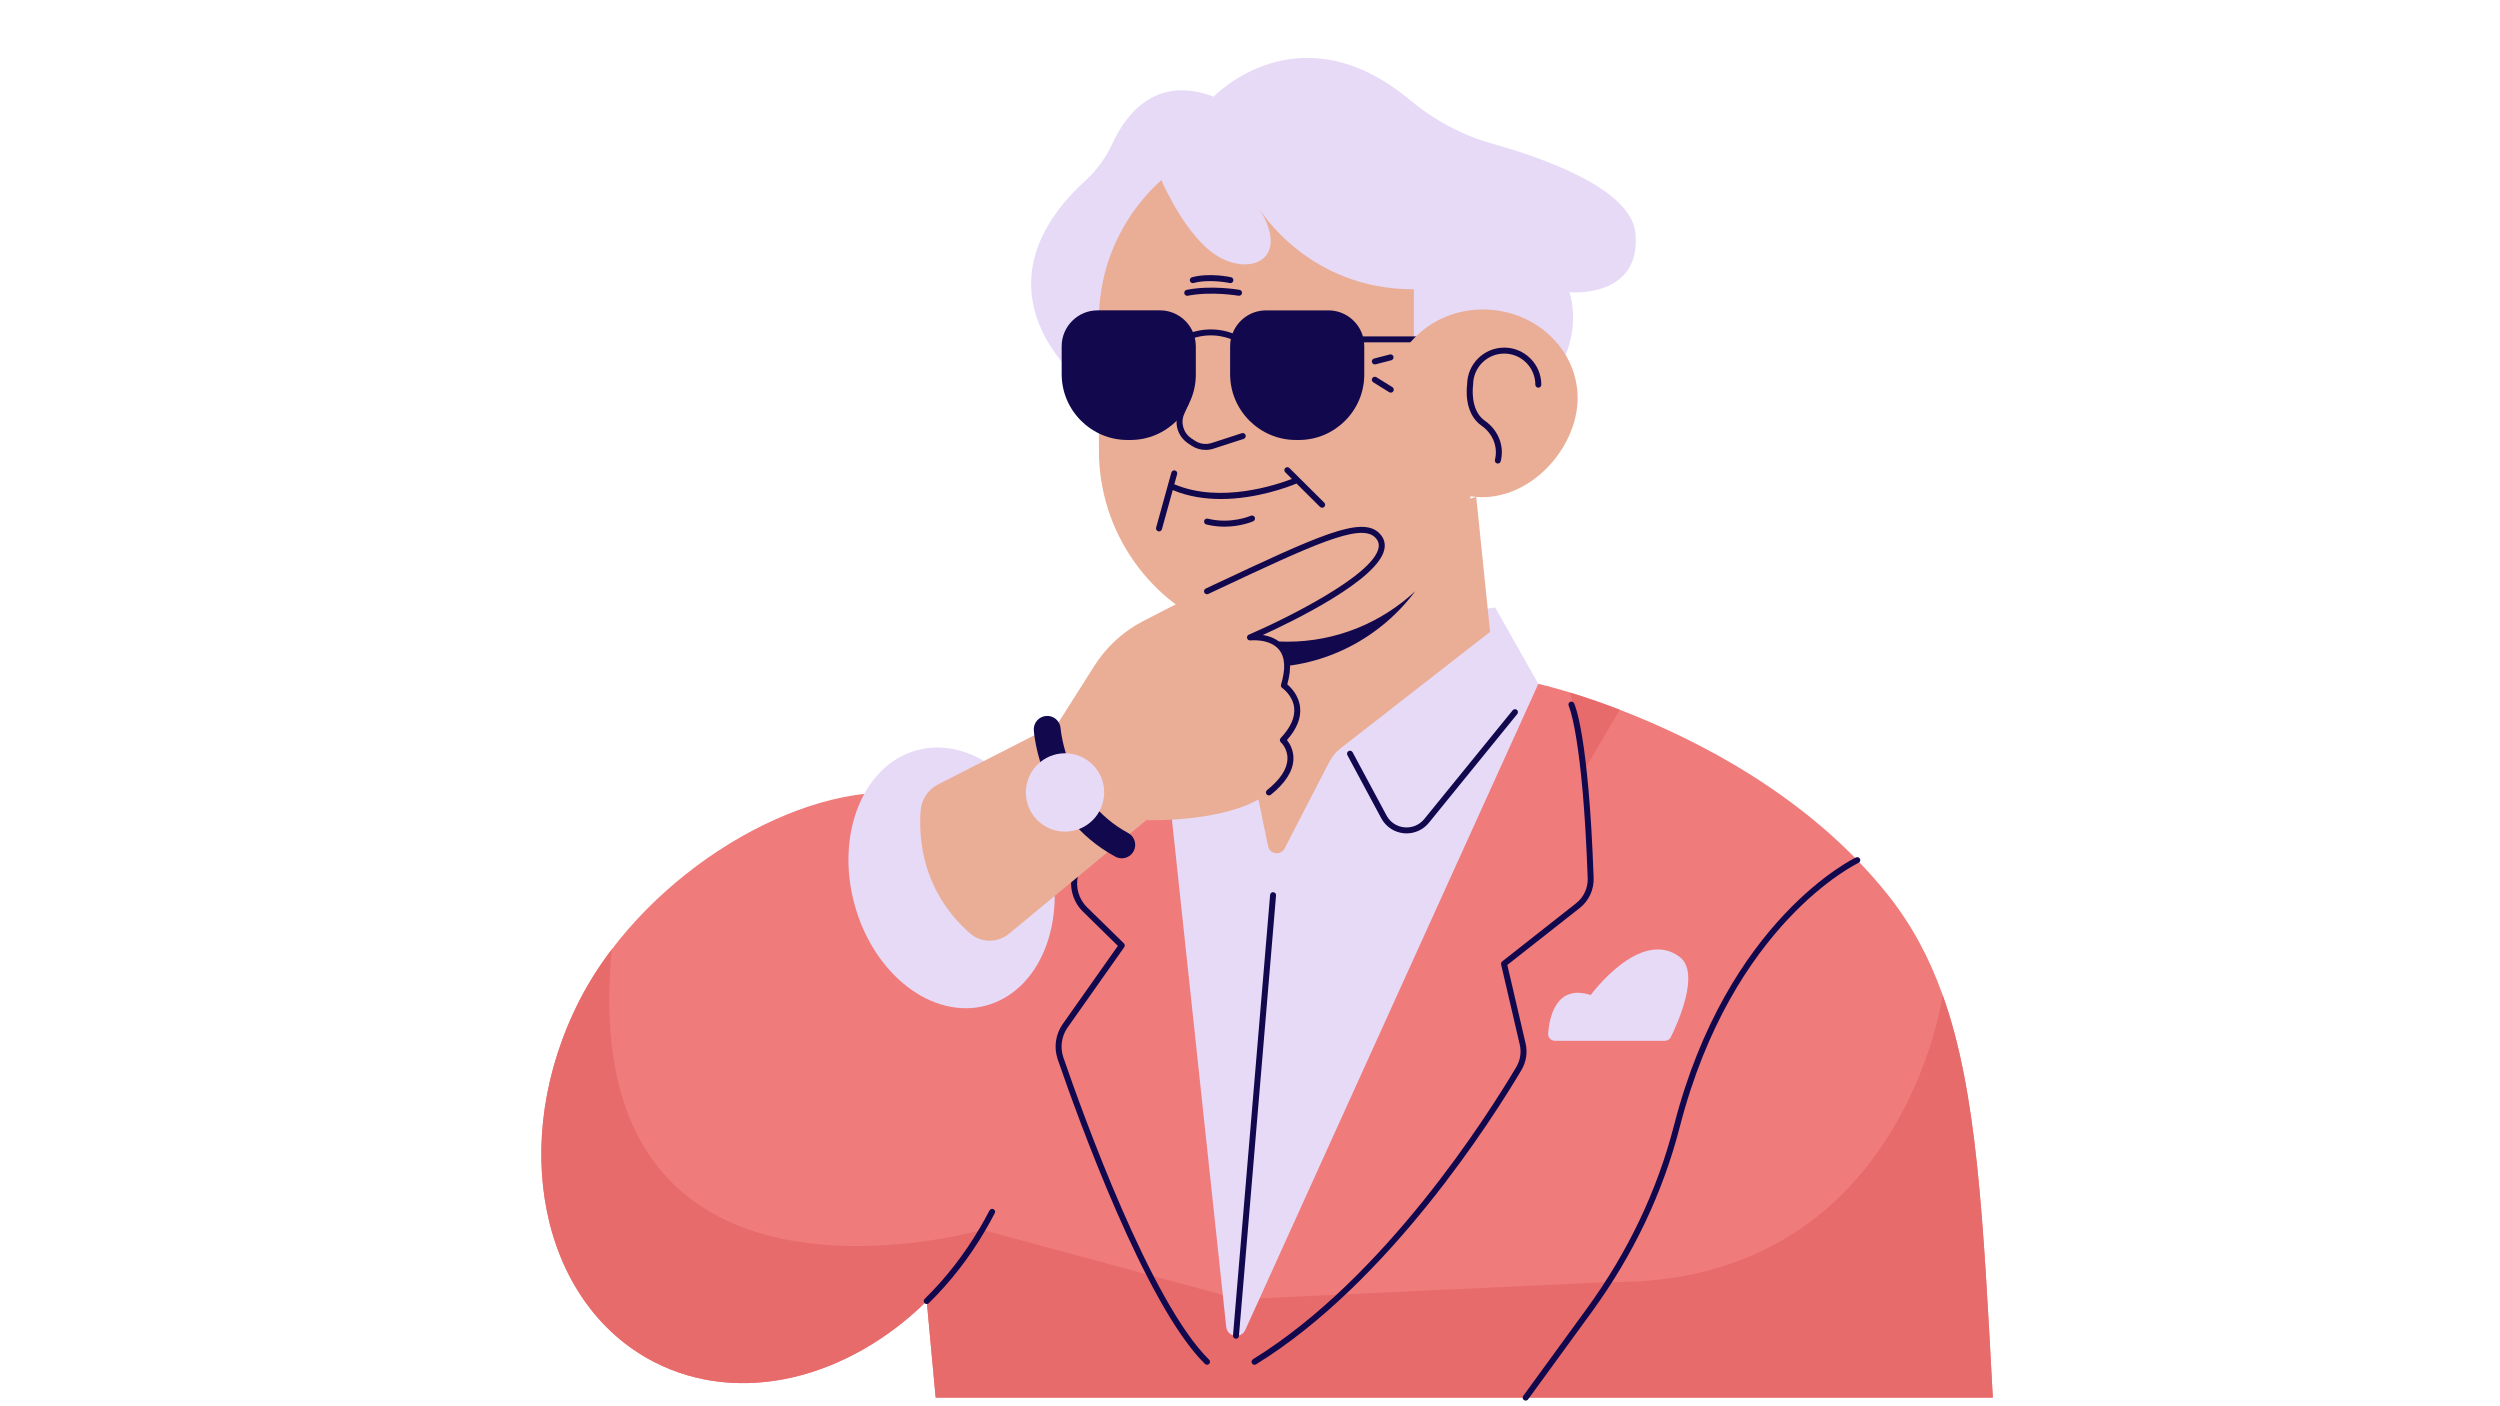 <svg version="1.2" preserveAspectRatio="xMidYMid meet" height="1080" viewBox="0 0 1440 810" zoomAndPan="magnify" width="1920" xmlns:xlink="http://www.w3.org/1999/xlink" xmlns="http://www.w3.org/2000/svg"><g id="eef1315eee"><path d="M 1147.855 805.027 L 538.941 805.027 L 533.801 749.434 C 488.348 794.09 426.32 810.051 376.691 784.457 C 311.156 750.656 292.102 657.152 334.129 575.602 C 339.238 565.691 345.375 556.078 352.359 546.875 C 400.785 482.988 489.141 439.625 547.059 462.727 C 576.824 442.359 624.047 415.012 687.055 393.887 L 886.074 393.887 C 886.074 393.887 892.898 395.402 904.336 398.91 C 912.023 401.266 921.789 404.52 932.969 408.82 C 976.801 425.66 1042.148 458.461 1087.547 515.602 C 1101.184 532.77 1111.312 551.707 1118.984 573.176 C 1138.863 628.84 1142.285 701.582 1147.855 805.027 Z M 1147.855 805.027" style="stroke:none;fill-rule:nonzero;fill:#ef7b7b;fill-opacity:1;"></path><path d="M 1147.855 805.027 L 538.941 805.027 L 533.801 749.434 C 488.348 794.09 426.32 810.051 376.691 784.457 C 311.156 750.656 292.102 657.152 334.129 575.602 C 339.238 565.691 345.375 556.078 352.359 546.875 L 352.375 546.875 C 335.816 720.004 465.906 723.77 530.637 715.203 C 551.152 712.504 565.098 708.547 565.75 708.375 C 565.77 708.359 565.77 708.359 565.77 708.359 L 713.695 748.367 L 926.484 738.477 C 1096.043 740.457 1118.984 573.176 1118.984 573.176 C 1138.863 628.84 1142.285 701.582 1147.855 805.027 Z M 932.969 408.82 C 921.789 404.52 912.023 401.266 904.336 398.91 C 910.648 423.988 912.211 444.27 912.211 444.27 Z M 932.969 408.82" style="stroke:none;fill-rule:nonzero;fill:#e86b6b;fill-opacity:1;"></path><path d="M 861.223 349.906 L 886.074 393.906 L 717.289 766.035 C 714.863 771.383 706.934 770.109 706.301 764.262 L 671.977 443.598 L 688.793 375.086 Z M 640.762 82.688 C 637.117 90.648 631.957 97.84 625.492 103.738 C 513.695 205.863 725.938 311.41 841.309 258.531 C 923.992 220.637 903.957 168.348 903.957 168.348 C 903.957 168.348 945.523 172.148 942.012 134.391 C 939.691 109.363 891.629 91.77 859.453 82.719 C 842.117 77.852 826.109 69.234 812.281 57.711 C 747.984 4.109 699.078 55.68 699.078 55.68 C 665.043 42.746 647.969 66.98 640.762 82.688 Z M 640.762 82.688" style="stroke:none;fill-rule:nonzero;fill:#e6daf7;fill-opacity:1;"></path><path d="M 858.301 363.941 L 772.25 430.957 C 769.496 433.105 767.242 435.824 765.645 438.922 L 739.938 488.699 C 737.719 492.984 731.355 492.105 730.391 487.375 L 708.895 382.656 L 704.906 363.219 L 704.891 363.168 C 662.758 347.805 632.973 306.73 632.973 259.48 L 632.973 184.293 C 632.973 160.109 640.988 137.711 654.484 119.598 C 674.312 93.039 705.988 75.754 741.484 75.754 C 771.32 75.754 798.438 87.965 818.113 107.629 C 837.785 127.305 849.996 154.449 849.996 184.293 L 849.996 261.078 C 849.996 270.074 848.859 278.812 846.762 287.191 L 850.305 286.227 Z M 858.301 363.941" style="stroke:none;fill-rule:nonzero;fill:#eaad96;fill-opacity:1;"></path><path d="M 687.348 71.16 C 839.848 0.016 891.559 197.348 891.559 197.348 L 814.379 237.477 L 814.379 166.609 C 753.504 166.902 725.406 120.355 725.406 120.355 C 745.008 151.973 716.031 160.762 696.137 143.785 C 676.238 126.805 663.652 91.078 663.652 91.078 Z M 687.348 71.16" style="stroke:none;fill-rule:nonzero;fill:#e6daf7;fill-opacity:1;"></path><path d="M 880.5 195.457 C 880.5 196.402 879.727 197.176 878.781 197.176 L 785.695 197.176 C 785.781 197.914 785.816 198.656 785.816 199.414 L 785.816 215.77 C 785.816 236.48 768.879 253.426 748.172 253.426 L 746.418 253.426 C 725.594 253.426 708.551 236.379 708.551 215.547 L 708.551 199.414 C 708.551 198 708.691 196.609 708.965 195.266 C 705.457 193.977 700.984 192.961 695.773 193.219 C 693.211 193.34 690.668 193.789 688.176 194.512 C 688.551 196.074 688.793 197.711 688.793 199.414 L 688.793 215.77 C 688.793 236.48 671.855 253.426 651.148 253.426 L 649.395 253.426 C 628.57 253.426 611.527 236.379 611.527 215.547 L 611.527 199.414 C 611.527 188.059 620.816 178.77 632.164 178.77 L 668.176 178.77 C 676.637 178.77 683.926 183.93 687.109 191.258 C 689.895 190.449 692.75 189.934 695.621 189.797 C 701.277 189.504 706.16 190.59 709.98 191.98 C 712.988 184.277 720.469 178.789 729.207 178.789 L 765.215 178.789 C 774.605 178.789 782.551 185.137 785.043 193.754 L 878.816 193.754 C 879.727 193.734 880.5 194.512 880.5 195.457 Z M 704.906 363.219 L 708.895 382.656 C 715.156 383.793 721.605 384.395 728.191 384.395 C 763.684 384.395 795.344 367.105 815.172 340.547 C 795.773 358.574 769.859 369.617 741.484 369.617 C 728.656 369.617 716.344 367.363 704.906 363.219 Z M 704.906 363.219" style="stroke:none;fill-rule:nonzero;fill:#11084e;fill-opacity:1;"></path><path d="M 908.566 232.902 C 906.383 260.648 879.969 288.566 850.305 286.227 C 820.641 283.887 798.922 252.184 801.105 224.441 C 802.324 208.926 810.941 195.629 823.496 187.355 C 833.383 180.836 845.711 177.414 858.781 178.445 C 871.523 179.426 882.91 184.5 891.559 192.188 C 903.082 202.336 909.805 217.062 908.566 232.902 Z M 908.566 232.902" style="stroke:none;fill-rule:nonzero;fill:#eaad96;fill-opacity:1;"></path><path d="M 845.074 221.445 C 845.145 209.734 854.707 200.223 866.434 200.223 C 878.215 200.223 887.793 209.801 887.793 221.586 C 887.793 222.531 887.02 223.305 886.074 223.305 C 885.129 223.305 884.352 222.531 884.352 221.586 C 884.352 211.695 876.324 203.66 866.434 203.66 C 856.547 203.66 848.516 211.695 848.516 221.586 C 848.516 221.672 848.516 221.758 848.5 221.844 C 848.48 221.98 846.398 236.188 855.309 242.363 C 862.684 247.488 866.348 256.191 864.664 264.535 L 864.441 265.621 C 864.266 266.43 863.562 266.996 862.754 266.996 C 862.633 266.996 862.531 266.977 862.41 266.961 C 861.48 266.773 860.879 265.859 861.07 264.93 L 861.293 263.848 C 862.703 256.848 859.59 249.52 853.348 245.184 C 843.062 238.047 844.836 223.148 845.074 221.445 Z M 684.203 255.281 L 686.129 256.59 C 688.621 258.293 691.512 259.152 694.434 259.152 C 695.98 259.152 697.527 258.91 699.043 258.414 L 716.359 252.789 C 717.27 252.496 717.754 251.531 717.461 250.621 C 717.168 249.727 716.203 249.227 715.293 249.52 L 697.977 255.145 C 694.605 256.246 690.996 255.73 688.07 253.734 L 686.145 252.426 C 681.535 249.297 679.867 243.359 682.172 238.285 L 684.613 232.902 C 685.012 232.043 684.633 231.012 683.754 230.633 C 682.895 230.238 681.863 230.613 681.484 231.492 L 679.043 236.875 C 676.016 243.465 678.199 251.203 684.203 255.281 Z M 667.141 306.023 C 667.297 306.059 667.453 306.094 667.605 306.094 C 668.363 306.094 669.051 305.594 669.258 304.84 L 675.516 282.234 C 675.586 282.289 675.637 282.34 675.723 282.375 C 684.684 286.09 694.16 287.43 703.203 287.43 C 723.824 287.43 742.152 280.445 746.797 278.52 L 760.332 291.973 C 760.676 292.297 761.105 292.469 761.551 292.469 C 762 292.469 762.43 292.297 762.773 291.953 C 763.445 291.285 763.445 290.199 762.773 289.527 L 748.379 275.234 L 742.703 269.594 C 742.035 268.922 740.934 268.922 740.281 269.594 C 739.609 270.266 739.609 271.348 740.281 272.02 L 744.133 275.855 C 735.309 279.242 703.273 290.047 677.031 279.176 C 676.824 279.09 676.602 279.055 676.379 279.055 L 678.027 273.102 C 678.285 272.191 677.754 271.246 676.824 270.984 C 675.914 270.746 674.969 271.262 674.711 272.191 L 665.922 303.91 C 665.68 304.82 666.215 305.766 667.141 306.023 Z M 722.738 297.957 C 722.359 297.098 721.348 296.703 720.469 297.082 C 720.348 297.133 708.949 302.07 695.672 298.75 C 694.762 298.508 693.816 299.074 693.59 300.004 C 693.367 300.934 693.918 301.863 694.848 302.086 C 698.527 303.016 702.07 303.359 705.285 303.359 C 714.707 303.359 721.484 300.398 721.863 300.246 C 722.723 299.852 723.117 298.836 722.738 297.957 Z M 683.84 170.379 C 683.945 170.379 684.062 170.359 684.184 170.344 C 697.734 167.66 713.246 170.324 713.402 170.344 C 714.328 170.496 715.223 169.879 715.395 168.949 C 715.566 168.02 714.934 167.125 714.004 166.953 C 713.352 166.832 697.719 164.148 683.516 166.953 C 682.586 167.145 681.984 168.039 682.156 168.984 C 682.309 169.809 683.031 170.379 683.84 170.379 Z M 687.055 163.066 C 687.211 163.066 687.348 163.051 687.504 163.016 C 696.773 160.52 708.227 163.016 708.344 163.031 C 709.273 163.238 710.188 162.652 710.391 161.727 C 710.598 160.797 710.016 159.883 709.086 159.68 C 708.586 159.574 696.703 156.977 686.609 159.695 C 685.699 159.938 685.148 160.883 685.387 161.812 C 685.613 162.551 686.301 163.066 687.055 163.066 Z M 791.902 209.906 C 792.043 209.906 792.195 209.887 792.332 209.852 L 801.379 207.516 C 802.289 207.273 802.859 206.344 802.617 205.414 C 802.375 204.488 801.449 203.938 800.52 204.176 L 791.473 206.516 C 790.562 206.758 789.996 207.688 790.234 208.613 C 790.441 209.391 791.148 209.906 791.902 209.906 Z M 802 222.977 L 792.797 217.266 C 791.988 216.77 790.926 217.008 790.426 217.816 C 789.926 218.625 790.168 219.691 790.977 220.191 L 800.176 225.902 C 800.449 226.074 800.777 226.16 801.086 226.16 C 801.656 226.16 802.223 225.867 802.547 225.352 C 803.066 224.543 802.809 223.477 802 222.977 Z M 906.656 405.051 C 906.227 404.207 905.211 403.863 904.371 404.277 C 903.527 404.691 903.168 405.723 903.578 406.582 C 903.664 406.754 911.629 424.109 914.516 505.883 C 914.707 511.457 912.23 516.824 907.844 520.266 L 865.246 553.789 C 864.73 554.203 864.492 554.875 864.629 555.527 L 875.375 601.695 C 876.41 606.117 875.688 610.691 873.383 614.594 C 856.961 642.289 797.477 736.293 721.707 782.91 C 720.898 783.406 720.641 784.473 721.141 785.281 C 721.465 785.816 722.035 786.109 722.602 786.109 C 722.91 786.109 723.223 786.023 723.496 785.852 C 799.953 738.82 859.812 644.234 876.34 616.367 C 879.109 611.707 879.949 606.219 878.73 600.938 L 868.223 555.82 L 909.961 522.98 C 915.188 518.871 918.16 512.438 917.938 505.781 C 915.016 422.648 907 405.723 906.656 405.051 Z M 612.492 609.059 C 610.496 603.262 611.426 596.809 614.969 591.785 L 647.555 545.586 C 648.035 544.898 647.949 543.949 647.348 543.367 L 626.145 522.586 C 621.398 517.941 619.387 511.043 620.883 504.578 L 641.605 414.992 C 641.812 414.066 641.246 413.137 640.316 412.93 C 639.387 412.723 638.457 413.289 638.254 414.219 L 617.531 503.805 C 615.758 511.422 618.148 519.559 623.738 525.047 L 643.895 544.812 L 612.148 589.809 C 607.969 595.727 606.887 603.328 609.242 610.176 C 620.473 642.855 659.781 752.066 694.055 785.609 C 694.383 785.938 694.828 786.109 695.258 786.109 C 695.707 786.109 696.152 785.938 696.48 785.59 C 697.152 784.922 697.133 783.82 696.445 783.168 C 662.723 750.141 623.668 641.551 612.492 609.059 Z M 612.492 609.059" style="stroke:none;fill-rule:nonzero;fill:#11084e;fill-opacity:1;"></path><path d="M 604.047 490.473 C 615.055 531.086 598.941 570.801 568.039 579.18 C 537.137 587.555 503.172 561.426 492.168 520.816 C 481.16 480.203 497.273 440.484 528.176 432.109 C 559.078 423.73 593.043 449.859 604.047 490.473 Z M 604.047 490.473" style="stroke:none;fill-rule:nonzero;fill:#e6daf7;fill-opacity:1;"></path><path d="M 630.41 383.43 C 637.254 372.645 646.816 363.836 658.133 357.922 C 694.074 339.102 774.57 299.16 793.332 308.348 C 817.699 320.25 720.004 367.156 720.004 367.156 C 720.004 367.156 748.945 363.836 739.539 394.816 C 739.539 394.816 757.305 406.859 738.938 426.297 C 738.938 426.297 752.902 438.781 730.906 456.449 C 708.914 474.113 660.297 472.395 660.297 472.395 L 581.195 537.828 C 574.66 543.246 565.133 543.176 558.734 537.602 C 545.922 526.457 527.918 504.027 530.258 467.184 C 530.672 460.68 534.418 454.848 540.215 451.891 L 609.414 416.543 Z M 630.41 383.43" style="stroke:none;fill-rule:nonzero;fill:#eaad96;fill-opacity:1;"></path><path d="M 741.277 426.297 C 742.789 428.152 745.164 431.918 745.027 437.184 C 744.836 444.062 740.453 450.996 731.992 457.789 C 731.68 458.047 731.285 458.168 730.906 458.168 C 730.41 458.168 729.91 457.945 729.566 457.531 C 728.965 456.793 729.086 455.707 729.824 455.105 C 737.441 448.984 741.398 442.945 741.57 437.148 C 741.758 431.266 737.941 427.723 737.77 427.586 C 737.426 427.277 737.219 426.828 737.203 426.383 C 737.184 425.918 737.355 425.469 737.664 425.125 C 743.41 419.035 746.023 413.172 745.438 407.684 C 744.684 400.527 738.613 396.297 738.543 396.262 C 737.926 395.832 737.648 395.059 737.871 394.336 C 740.641 385.219 740.246 378.441 736.668 374.16 C 731.285 367.691 720.281 368.859 720.176 368.879 C 719.316 368.965 718.543 368.43 718.32 367.605 C 718.098 366.777 718.527 365.918 719.301 365.574 C 739.023 357.129 790.906 331.688 794.035 315.641 C 794.484 313.336 793.848 311.34 792.074 309.566 C 783.562 300.984 755.809 314.023 700.52 339.98 L 695.945 342.129 C 695.086 342.527 694.055 342.164 693.66 341.305 C 693.266 340.445 693.625 339.414 694.484 339.016 L 699.059 336.867 C 759.332 308.57 784.285 296.855 794.52 307.16 C 797.113 309.773 798.094 312.855 797.406 316.328 C 794.004 333.82 745.578 357.457 727.383 365.766 C 731.355 366.418 736.031 368.07 739.281 371.973 C 743.477 376.996 744.199 384.48 741.465 394.215 C 743.531 395.934 748.07 400.441 748.828 407.289 C 749.566 413.43 747.004 419.828 741.277 426.297 Z M 871.301 409.129 L 820.363 471.773 C 817.598 475.18 813.332 476.953 808.945 476.555 C 804.562 476.145 800.707 473.582 798.629 469.691 L 779.109 433.312 C 778.664 432.469 777.613 432.16 776.789 432.609 C 775.945 433.055 775.637 434.105 776.082 434.93 L 795.602 471.309 C 798.23 476.195 803.098 479.445 808.621 479.961 C 809.152 480.016 809.684 480.031 810.203 480.031 C 815.152 480.031 819.867 477.812 823.031 473.926 L 873.949 411.277 C 874.551 410.539 874.43 409.457 873.707 408.852 C 872.984 408.285 871.902 408.387 871.301 409.129 Z M 733.434 513.898 C 732.473 513.797 731.664 514.52 731.578 515.465 L 710.203 769.25 C 710.117 770.195 710.82 771.023 711.77 771.109 C 711.82 771.109 711.871 771.109 711.906 771.109 C 712.781 771.109 713.539 770.438 713.625 769.527 L 735 515.742 C 735.086 514.812 734.383 513.984 733.434 513.898 Z M 649.824 479.809 C 614.453 460.68 610.961 420.238 610.91 419.551 C 610.617 415.285 606.918 412.086 602.656 412.379 C 598.391 412.672 595.176 416.371 595.469 420.637 C 595.605 422.648 599.336 470.125 642.465 493.449 C 643.633 494.086 644.891 494.379 646.145 494.379 C 648.898 494.379 651.562 492.898 652.957 490.316 C 654.984 486.535 653.59 481.836 649.824 479.809 Z M 1071.367 494.723 C 1070.973 493.859 1069.938 493.484 1069.078 493.879 C 1068.34 494.223 994.824 529.297 964.23 648.207 C 954.586 685.703 937.695 721.207 914.035 753.699 L 877.387 804.016 C 876.82 804.789 876.992 805.855 877.766 806.422 C 878.078 806.645 878.422 806.75 878.781 806.75 C 879.316 806.75 879.832 806.508 880.176 806.043 L 916.82 755.73 C 940.742 722.875 957.816 686.996 967.566 649.066 C 997.715 531.859 1069.801 497.352 1070.523 497.008 C 1071.383 496.613 1071.762 495.582 1071.367 494.723 Z M 572.27 696.488 C 571.426 696.059 570.395 696.387 569.945 697.23 C 568.09 700.824 566.25 704.145 564.34 707.379 C 564.309 707.414 564.289 707.465 564.254 707.5 C 555.383 722.582 544.738 736.277 532.578 748.195 C 531.906 748.867 531.891 749.949 532.562 750.621 C 532.906 750.965 533.336 751.137 533.781 751.137 C 534.211 751.137 534.66 750.965 534.988 750.641 C 547.316 738.531 558.148 724.633 567.16 709.32 C 567.195 709.289 567.215 709.254 567.23 709.203 C 569.191 705.883 571.082 702.477 572.992 698.777 C 573.438 697.969 573.109 696.938 572.27 696.488 Z M 572.27 696.488" style="stroke:none;fill-rule:nonzero;fill:#11084e;fill-opacity:1;"></path><path d="M 636.016 456.449 C 636.016 468.918 625.922 479.016 613.453 479.016 C 600.988 479.016 590.895 468.918 590.895 456.449 C 590.895 443.977 600.988 433.879 613.453 433.879 C 625.922 433.879 636.016 443.977 636.016 456.449 Z M 962.426 597.324 C 966.449 589.156 979.504 560.207 967.48 551.176 C 944.766 534.145 916.254 573.141 916.254 573.141 C 896.168 566.641 892.402 586.266 891.715 595.262 C 891.543 597.551 893.363 599.492 895.668 599.492 L 958.953 599.492 C 960.414 599.492 961.773 598.668 962.426 597.324 Z M 962.426 597.324" style="stroke:none;fill-rule:nonzero;fill:#e6daf7;fill-opacity:1;"></path></g></svg>